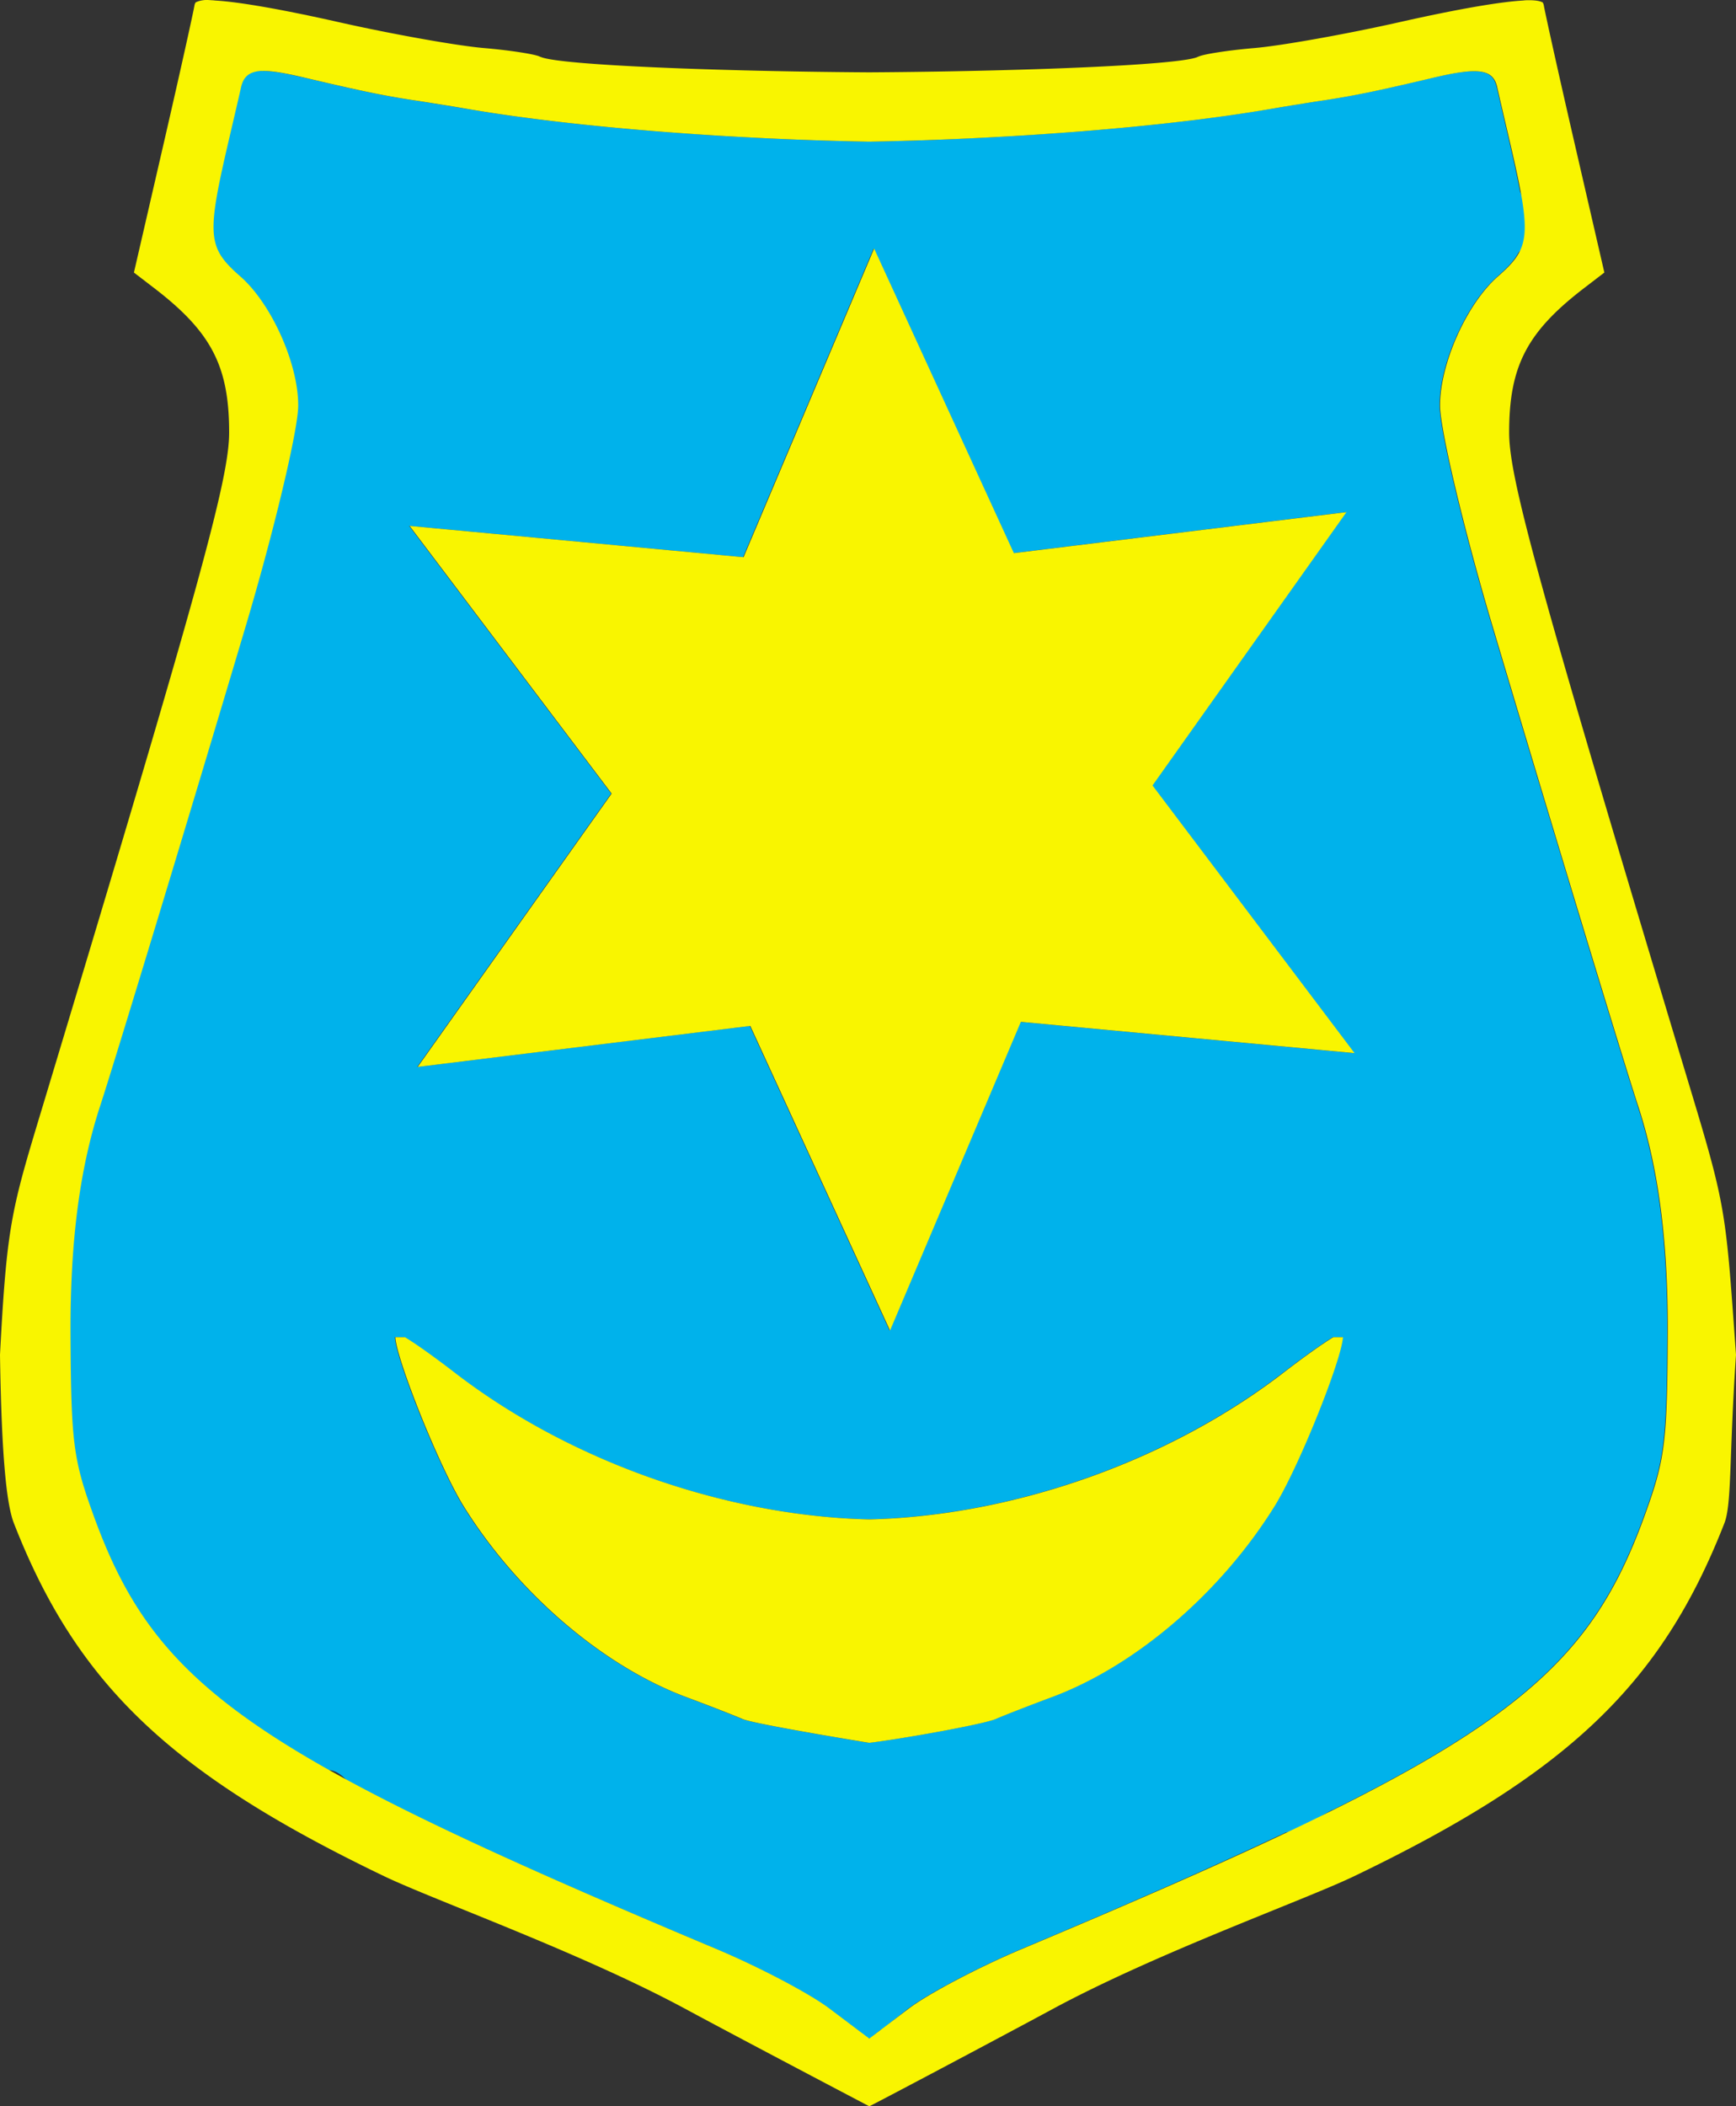 <svg xmlns="http://www.w3.org/2000/svg" viewBox="0 0 750.01 909.73" version="1.0"><rect x="0" y="0" width="750.01" height="909.73" fill="#333333" stroke="none"/><path d="M111.368 30.65c-4.496.59-6.564 3.038-7.46 7.108-.656 2.965-2.973 12.913-5.131 22.143-9.86 42.211-9.46 46.945 4.893 59.556 13.457 11.806 25.053 37.764 24.944 55.826-.04 7.37-6.206 32.234-13.576 60.19-2.825 12.702-8.424 32.702-9.15 35.14-24.358 81.822-56.373 187.306-62.816 206.979-8.84 26.983-13.01 58.59-12.82 98.82.22 46.924 1.194 53.986 10.023 78.323 16.698 46.039 38.77 74.493 101.625 109.78.03.02.08-.02.12 0 2.705.07 5.171 1.81 7.34 3.959.08.09.258.15.348.239.02.01-.02.109 0 .119 37.495 20.319 88.586 43.134 159.549 72.952 18.31 7.698 40.439 19.284 49.062 25.868l11.308 8.514c3.5 2.089 3.312 3.73 5.918 4.277.547.119 4.684-3.87 5.35-3.87l11.339-8.92c8.622-6.585 30.742-18.171 49.062-25.87 45.83-19.254 83.285-35.704 114.216-50.344 5.729-.796 9.05-3.64 19.921-9.678.07-.03.17.03.239 0 88.636-44.06 115.27-73.737 134.605-127.026 8.822-24.337 9.797-31.399 10.025-78.322.19-40.23-3.978-71.838-12.82-98.821-6.444-19.673-38.46-125.157-62.817-206.98-12.312-41.344-22.666-84.896-22.726-95.33-.109-18.06 11.488-44.02 24.934-55.825 4.118-3.62 7.072-6.633 8.981-10.025.01-.03-.01-.08 0-.12.02-.04.09-.069.11-.109.02-.05.11-.07.119-.119.02-.04-.03-.09 0-.12 8.096-7.34 4.873-15.52.587-26.337-.05-.254-.07-.44-.12-.699-1.133-5.973-2.715-13.177-4.783-22.027-2.149-9.23-4.466-19.178-5.122-22.143-1.741-7.905-7.917-8.857-27.62-4.196-24.814 5.873-34.62 7.851-47.43 9.79-6.157.93-16.232 2.548-22.379 3.613C502.571 55.042 435 60.11 375.336 61.183h-.12c-59.664-1.073-127.235-6.141-173.88-14.218-6.157-1.065-16.222-2.682-22.378-3.613-12.81-1.939-22.617-3.917-47.431-9.79-8.156-1.93-14.014-3.002-18.18-2.913-.369.008-.707-.025-1.055 0-.318.024-.627-.04-.925 0zm266.067 76.684l60.36 131.581 143.706-17.723L497.7 339.257l87.293 115.61L440.83 441.34l-56.521 133.332-60.37-131.582-143.696 17.714 83.792-118.056-87.293-115.609 144.282 13.517 56.412-133.322zm-206.87 470.252h4.197c4.575 2.735 12.62 8.464 21.443 15.267 50.514 38.917 117.906 61.922 179.012 63.394h.12c61.096-1.472 128.488-24.477 179.002-63.394 8.822-6.803 16.868-12.532 21.443-15.267h4.198c-.567 9.747-19.106 56.213-29.599 73.071-23.352 37.485-60.082 68.934-96.264 82.39-9.23 3.442-20.14 7.678-24.238 9.439-5.082 2.188-38.898 8.334-54.542 10.264-.04 0-49.58-8.076-54.662-10.264-4.097-1.76-15.008-5.997-24.237-9.439-36.183-13.456-72.912-44.905-96.265-82.39-10.503-16.858-29.041-63.324-29.608-73.07z" fill-rule="evenodd" fill="#00b2eb"/><path d="M88.627.006c-1.623.121-2.861.481-3.612.816a6.86 6.86 0 00-.234.116h-.116c-.01 0-.105.002-.117 0v.117l-.116.117a2.237 2.237 0 000 .116l-.117.117-.117.116V1.871h-.116v.116c-.348 2.416-6.05 28.214-13.053 58.62l-13.169 57.11 8.508 6.524c24.978 19.106 32.628 33.885 32.628 62.578 0 19.951-12.69 65.94-79.362 287.043C5.088 522.11 3.066 526.793 0 585.164c.662 43.314 2.754 64.419 5.998 72.723 27.169 69.56 67.817 108.2 159.887 152.438 21.722 10.423 85.275 33.07 130.428 57.456 23.144 12.502 79.208 41.951 79.248 41.951 1.253-.457 56.163-29.548 79.128-41.95 45.153-24.387 108.706-47.034 130.418-57.457 92.077-44.238 132.725-82.877 159.887-152.438 3.252-8.304 2.038-29.22 5.012-72.723-4.336-60.21-4.097-63.055-18.648-111.302-66.666-221.103-79.357-267.092-79.357-287.043 0-28.693 7.649-43.472 32.632-62.578l8.504-6.524-13.168-57.11c-7.002-30.406-12.701-56.205-13.05-58.62 0-.024-.01-.104 0-.116h-.119v-.35l-.119-.117-.12-.116V1.17c-.02-.024-.099-.1-.109-.116V.938h-.238a3.918 3.918 0 00-.23-.116c-1.193-.533-3.55-.825-6.881-.7-.408.016-.826.09-1.274.117-10.184.6-28.603 3.794-53.15 9.323-22.874 5.153-51.05 10.198-62.697 11.188-11.467.976-22.298 2.686-24.238 3.73-.02-.002-.11 0-.12 0-.099.05-.327.172-.467.233-9.2 3.537-77.675 6.132-141.596 6.526h-.12c-64.438-.397-133.52-3.06-141.825-6.643-.09-.03-.279-.085-.359-.116-1.939-1.044-12.77-2.754-24.237-3.73-11.647-.99-39.823-6.035-62.698-11.188C121.776 4.034 103.357.84 93.177.24c-.447-.026-.865-.1-1.282-.116-.937-.036-1.786-.144-2.564-.117-.248.009-.467-.017-.699 0zm23.895 30.65c.338-.025.676.009 1.044 0 4.167-.09 10.025.983 18.18 2.914 24.815 5.872 34.622 7.851 47.432 9.79 6.156.93 16.221 2.547 22.378 3.613 46.645 8.076 114.216 13.145 173.88 14.217h.12c59.664-1.072 127.235-6.141 173.88-14.217 6.157-1.066 16.222-2.683 22.378-3.614 12.81-1.938 22.617-3.917 47.431-9.79 19.703-4.66 25.879-3.709 27.62 4.196.656 2.966 2.973 12.913 5.131 22.143 9.857 42.214 9.459 46.948-4.903 59.549-13.447 11.815-25.043 37.774-24.934 55.825.06 10.443 10.423 53.995 22.726 95.34 24.357 81.823 56.372 187.307 62.817 206.97 8.842 26.992 13.01 58.6 12.82 98.83-.219 46.924-1.193 53.975-10.025 78.322-26.834 73.977-67.7 102.471-268.982 187.05-18.32 7.697-40.439 19.284-49.062 25.868l-16.897 12.82-17.018-12.82c-8.622-6.584-30.742-18.17-49.062-25.869-201.28-84.578-242.148-113.072-268.981-187.049-8.828-24.347-9.802-31.398-10.022-78.322-.19-40.23 3.978-71.838 12.82-98.83 6.442-19.663 38.458-125.147 62.814-206.97 12.312-41.345 22.666-84.897 22.726-95.34.109-18.051-11.488-44.01-24.934-55.825-14.362-12.601-14.762-17.335-4.903-59.549 2.158-9.23 4.475-19.177 5.131-22.143.955-4.342 3.253-6.73 8.395-7.108zm265.132 76.687l-56.412 133.322L176.97 227.15l87.283 115.609-83.792 118.055L324.156 443.1l60.37 131.572 56.522-133.322 144.163 13.516-87.284-115.61 83.793-118.055-143.695 17.714-60.37-131.572zm-206.86 470.243c.556 9.747 19.095 56.223 29.598 73.07 23.352 37.486 60.082 68.934 96.264 82.4 9.23 3.432 20.14 7.679 24.238 9.44 5.082 2.177 54.622 10.263 54.662 10.253 15.644-1.93 49.46-8.076 54.542-10.254 4.097-1.76 15.008-6.007 24.237-9.438 36.183-13.467 72.912-44.915 96.265-82.4 10.503-16.848 29.041-63.324 29.598-73.071h-4.187c-4.585 2.745-12.62 8.473-21.453 15.266-50.514 38.928-117.906 61.932-179.002 63.404h-.12c-61.096-1.472-128.488-24.476-179.002-63.404-8.822-6.793-16.868-12.521-21.453-15.266h-4.187z" fill="#f9f500"/></svg>